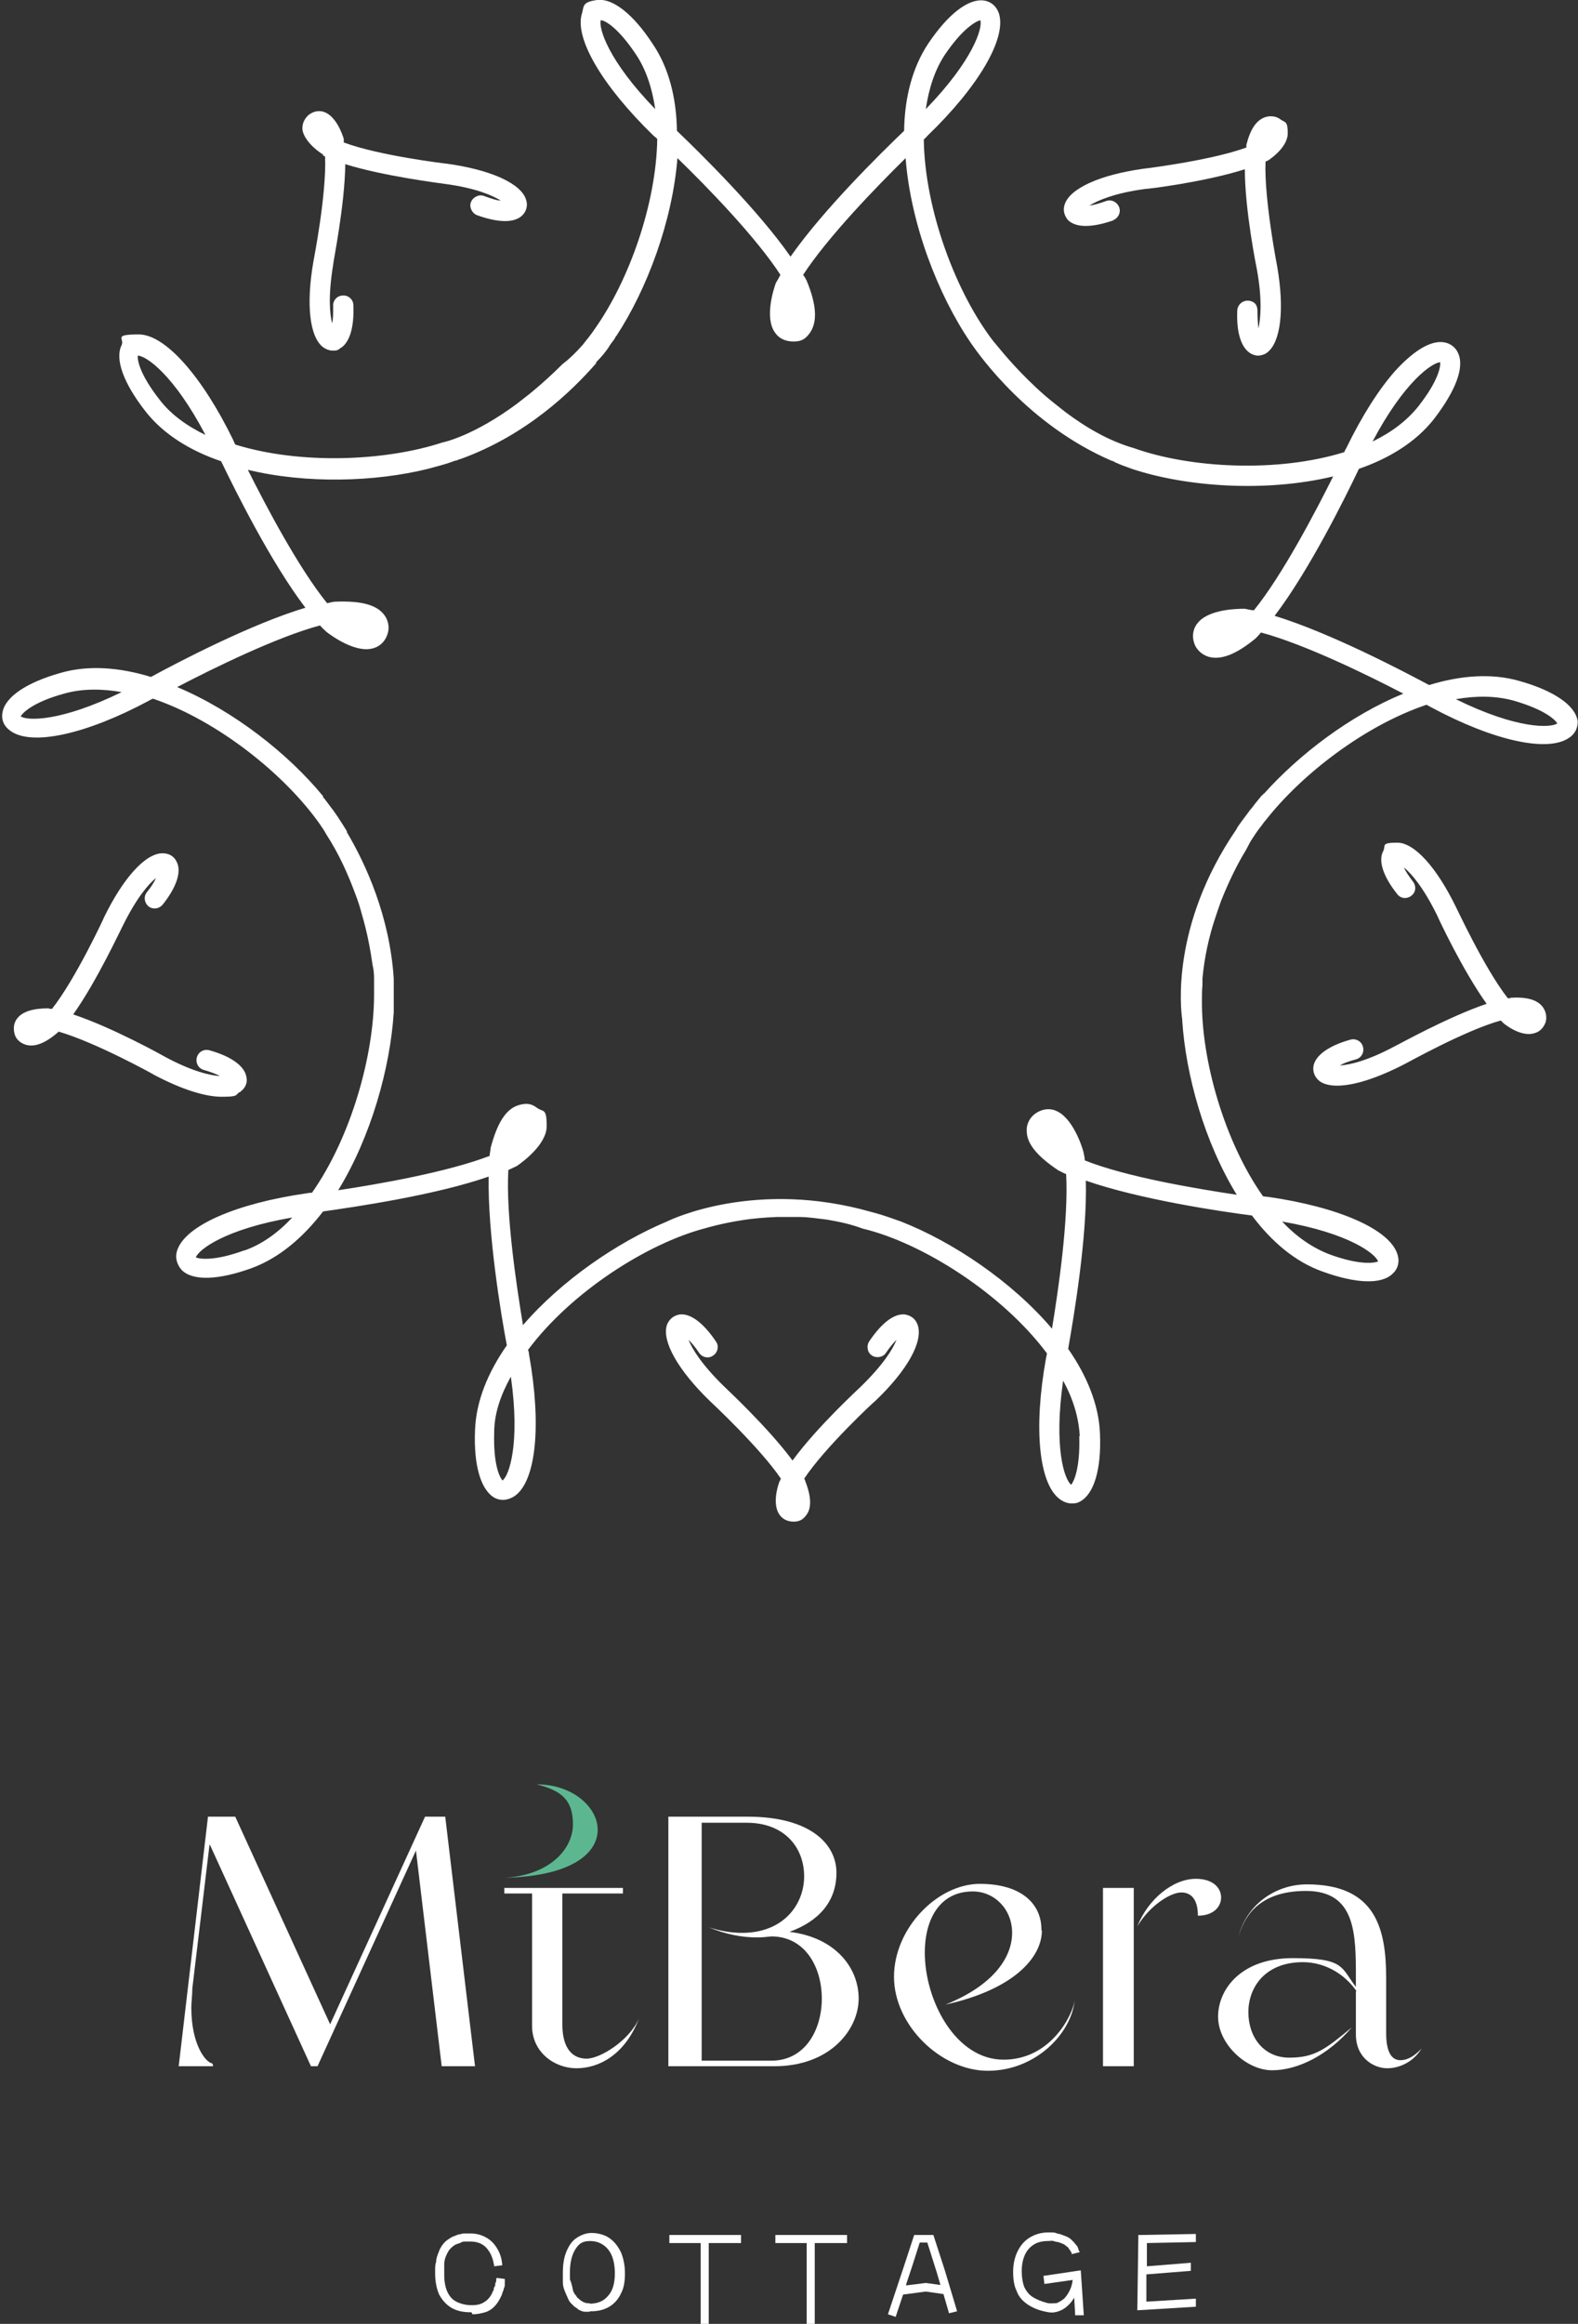 <?xml version="1.0" encoding="UTF-8"?>
<svg id="Livello_1" data-name="Livello 1" xmlns="http://www.w3.org/2000/svg" version="1.1" viewBox="0 0 312.6 460">
  <rect x="0" y="0" width="312.6" height="460" fill="#333333" stroke="none"/>
  <defs>
    <style>
      .cls-1 {
        fill: #5cb790;
      }

      .cls-1, .cls-2 {
        stroke-width: 0px;
      }

      .cls-2 {
        fill: #fff;
      }
    </style>
  </defs>
  <g>
    <path class="cls-2" d="M93.2,457.7c-1.5,0-2.8-.3-3.8-.9s-1.8-1.5-2.4-2.6c-.5-1.1-.8-2.6-.8-4.2s0-1.6.2-2.3c0-.7.3-1.4.5-1.9.2-.6.5-1.1.8-1.5s.7-.8,1.2-1.1c.3-.2.6-.4.9-.5s.7-.3,1-.4c.4,0,.7-.2,1.1-.2h1.3c1.2,0,2.2.3,3.1.8s1.6,1.2,2.2,2.2.9,2,1,3.3l-1.6.2c-.2-1.5-.7-2.7-1.5-3.6s-1.9-1.3-3.2-1.3-.7,0-1,0-.6,0-.9.2-.6.2-.8.3-.5.2-.7.4c-.3.2-.6.5-.9.9-.2.3-.4.7-.6,1.2s-.3,1-.3,1.6,0,1.2,0,1.9c0,1.4.2,2.5.6,3.4s1,1.6,1.8,2,1.8.7,3,.7,1.9-.2,2.5-.6c.7-.4,1.2-1,1.6-1.8,0-.2.2-.4.3-.6,0-.2,0-.5.2-.7s0-.5.2-.8,0-.6.2-.9l1.6.2c0,.4,0,.7,0,1,0,.3,0,.6-.2.9,0,.3-.2.6-.3.9,0,.3-.2.5-.3.8-.4.8-.8,1.4-1.3,1.9s-1.1.9-1.8,1.1c-.7.2-1.5.4-2.5.4l-.2-.4Z"/>
    <path class="cls-2" d="M116.8,457.6h-.9c-.3,0-.6-.1-.8-.2-.3-.1-.5-.2-.7-.4s-.5-.3-.7-.5-.4-.4-.6-.6c-.3-.3-.5-.7-.7-1.2-.2-.4-.4-.9-.6-1.4s-.3-1-.3-1.6,0-1.2,0-1.8c0-1.6.2-3,.7-4.2s1.1-2.1,2-2.7,1.9-1,3-1,2.5.3,3.5,1,1.7,1.6,2.3,2.8c.5,1.2.8,2.6.8,4.2s-.2,2.9-.8,4c-.5,1.1-1.3,2-2.3,2.6s-2.2.9-3.6.9h-.2ZM116.8,456c1.6,0,2.8-.5,3.7-1.6.9-1,1.3-2.5,1.3-4.4s-.4-3.6-1.3-4.7-2.1-1.7-3.6-1.7-2.2.5-2.9,1.6c-.7,1.1-1.1,2.6-1.1,4.6s0,1.3.2,1.9.3,1.1.4,1.6.4.9.7,1.2c0,.2.2.3.4.5.2.1.3.3.5.4s.3.2.5.3.4.1.6.2h.6Z"/>
    <path class="cls-2" d="M138.8,460v-16h-6.2v-1.6h14.2v1.6h-6.4v16h-1.6Z"/>
    <path class="cls-2" d="M159.8,460v-16h-6.2v-1.6h14.2v1.6h-6.4v16h-1.6Z"/>
    <path class="cls-2" d="M177.4,458.6l-1.5-.5,3.2-9.6,2-6.1h3.8l2.3,7.1,2.4,8-1.6.4-1.1-3.8-3.5-.5-4.5.6-1.5,4.5h0ZM179.4,452.4l4-.5,2.9.4-.7-2.4-1.9-6h-1.5l-1.6,5-1.1,3.3v.2Z"/>
    <path class="cls-2" d="M213,458.4l-.2-3.6c-.4.7-.9,1.3-1.5,1.8s-1.2.8-1.9,1-1.4.2-2.2,0c-1.5-.3-2.7-.8-3.7-1.5s-1.7-1.5-2.1-2.6c-.5-1-.7-2.3-.7-3.8s.3-2.9.9-4.1,1.4-2.1,2.4-2.7,2.2-1,3.6-1,1.3,0,1.8.2c.6.1,1.1.3,1.6.5s.9.4,1.2.7c.2.2.4.4.5.5.2.2.3.4.5.6s.3.4.4.7c0,.2.2.5.3.7l-1.6.4c0-.2,0-.4-.2-.5,0-.2-.2-.3-.3-.5s-.2-.3-.3-.4-.3-.2-.4-.3c-.2-.2-.4-.3-.7-.4-.2-.1-.5-.2-.8-.3-.3,0-.6-.1-.9-.2s-.7,0-1.1,0c-1.1,0-2,.2-2.8.7s-1.4,1.2-1.8,2.1c-.4.9-.6,2-.6,3.2s.2,2.3.5,3.1c.4.8.9,1.5,1.7,2s1.8.9,3,1.2c.6.1,1.1,0,1.7,0,.5-.2,1-.5,1.5-.9.4-.4.8-1,1.1-1.6s.5-1.3.6-2.1l-5.6.8-.2-1.6,7.4-1.1.6,8.9h-1.7Z"/>
    <path class="cls-2" d="M225.3,457.3l.2-14.3v-.6h.6l10.8-.2v1.6l-9.7.2v4.6l8.7-.7v1.6c.1,0-8.8.7-8.8.7v5.4l9.8-.6v1.6l-11.5.7h-.1Z"/>
  </g>
  <path class="cls-2" d="M41.5,365.2l-3.4,28.4c0,1.3-.2,2.7-.2,3.8,0,7.3,2.8,10.7,4,11,.3,0,.3.6.3.6h-6.8l5.8-49.4h5.4l18.8,41.1,18.8-41.1h4l5.9,49.4h-6.6l-5.1-42.7-19.5,42.7h-1.3l-20-43.8h-.1Z"/>
  <path class="cls-1" d="M118.4,362.2c0,4.6-5.1,9.2-18.5,9.5,9-.5,13.6-5.7,13.6-10.6s-2.4-6.7-7.2-7.9c7.1,0,12.1,4.5,12.1,9Z"/>
  <path class="cls-2" d="M132.4,409v-1.1h0v-48.3h15.7c12.4,0,17.6,5.4,17.6,11.1s-3.5,9.6-9.3,11.7c9.1,1.1,13.7,7.1,13.7,13.2s-5.6,13.4-16.7,13.4h-21ZM149.9,383.5c-2.9,0-6.1-.6-9.5-2,2.5.8,4.7,1.1,6.6,1.1,8.2,0,12.3-5.6,12.3-11.2s-3.8-10.6-11.4-10.6h-8.9v47.1h13.8c6.7,0,10-6.1,10-12.3s-3.3-12.3-10-12.3c-.9.1-1.8.2-2.8.2h-.1Z"/>
  <path class="cls-2" d="M206.4,382.1c0,5.4-5.6,11.7-19.1,14.7,9.7-3.9,13.2-9.5,13.2-14.2s-3.5-8.2-7.8-8.2c-6.6,0-9.5,5.6-9.5,12.1,0,9.5,6.1,21.2,15.6,21.2s13.8-9.1,14.1-11.8c-.7,6.8-7.9,14-17.2,14s-18.6-9-18.6-18.6,8.6-18.4,17-18.4,12.2,4.1,12.2,9v.2Z"/>
  <path class="cls-2" d="M218.5,373.7h6.1v35.3h-6.1v-35.3ZM236.9,371.9c3.4,0,5,1.8,5,3.7s-1.6,3.6-4.6,3.6c0-3.2-1.3-4.6-3.3-4.6s-6.1,2.4-8.7,6.7c2.1-5.3,7-9.4,11.6-9.4h0Z"/>
  <path class="cls-2" d="M268.7,394.1c-2.6-3.7-6.6-5.7-10.6-5.7-7.5,0-10.8,5-10.8,9.9s3,9,8.1,9,7.2-1.7,12.4-6c-4.7,5.5-10.7,8.5-15.8,8.5s-10.7-5.2-10.7-10.6,4.5-11.6,14.8-11.6,9.5,1.8,12.5,5.7v-1.7c0-8.8,0-17.3-9.9-17.3s-12.4,5.8-13.3,8.9c1.5-6,7.1-10.2,13.5-10.2,13.6,0,15.7,8.7,15.7,18.6v10.9c0,3.9,1.2,5.3,2.8,5.3s3-1,4.2-2.3c-1.5,2.5-4.2,3.9-6.8,3.9s-6.2-2-6.2-6.7v-8.5h0ZM245.5,383.6v-.4.4Z"/>
  <path class="cls-2" d="M105.4,374.8h-5.5v-1.1h23.5v1.1h-12v25.9c0,4.9,2.1,6.8,4.8,6.8s8.5-3.6,10.4-8c-2.8,7.3-8,9.9-12.4,9.9s-8.8-3.2-8.8-8.4v-26.1h0Z"/>
  <g>
    <g>
      <path class="cls-2" d="M117.7,71.7c.2-.2.4-.4.6-.7.6-.7,1.2-1.5,1.8-2.3-.6.8-1.4,1.8-2.4,3ZM121,67.5h0s0-.2.2-.3c0,0,0,.2-.2.3Z"/>
      <path class="cls-2" d="M220.8,91.5c.2,0,.3,0,.5.2.3,0,.6.3,1,.4-.5-.2-1-.4-1.4-.6h-.1ZM247.6,160.3c-.9,1.2-1.8,2.4-2.5,3.5,1.4-2.1,3-4.2,4.9-6.3-.8.9-1.6,1.9-2.4,2.8Z"/>
      <path class="cls-2" d="M64,30.8c0,0,.3.1.4.2.3,7.6-2.3,20.6-2.3,20.7-1.5,8.5-.8,15.1,2,17.1.6.4,1.2.6,1.8.6s1,0,1.4-.4c1.9-1,2.9-4.1,2.7-8.6,0-1.1-1-2-2.1-1.9-1.1,0-2,1-1.9,2.1,0,1.5,0,2.6-.2,3.4-.5-1.9-.8-5.5.2-11.6,0-.6,2.3-11.7,2.4-19.9,7.7,2.4,19.1,3.8,19.7,3.9,6.1.8,9.5,2.3,11.1,3.3-.8,0-1.9-.4-3.3-.9-1-.4-2.2.2-2.6,1.2s.2,2.2,1.2,2.6c4.2,1.5,7.4,1.6,9,0,.8-.8,1.1-2,.7-3.1-1-3.2-7-5.9-15.7-7.1-.2,0-13.5-1.6-20.4-4.2,0-.2,0-.5,0-.7-.3-1-1.5-4.4-3.8-5.3-1.1-.4-2.1-.2-3.1.5-.6.5-1.3,1.4-1.3,2.7s1.3,3.4,4.1,5.2v.2Z"/>
      <path class="cls-2" d="M47.6,216.1c1-.7,1.5-1.8,1.2-3-.4-2.1-3-4-7.3-5.2-1.1-.3-2.2.3-2.5,1.4-.3,1.1.3,2.2,1.4,2.5,1.4.4,2.4.8,3.2,1.2-1.9-.1-5.5-.9-10.9-3.8-.5-.3-10.4-5.8-18.2-8.4,4.7-6.6,9.5-17,9.8-17.5,2.7-5.5,5.1-8.3,6.6-9.5-.3.7-.9,1.7-1.8,2.8-.7.9-.5,2.1.3,2.8.9.7,2.1.5,2.8-.3,2.8-3.5,3.8-6.6,2.8-8.5-.5-1.1-1.5-1.7-2.8-1.7h0c-3.4,0-7.8,4.9-11.6,12.7,0,.1-5.7,12.3-10.3,18.1-.2,0-.5,0-.7-.1-1.1,0-4.7,0-6.2,2-.7.9-.8,2-.5,3.1.2.8.9,1.7,2.2,2.1,1.7.5,3.7-.2,6.2-2.3.1-.1.2-.2.3-.3,7.3,2.1,18.9,8.5,19,8.6,5.3,2.8,10,4.3,13.3,4.3s2.7-.3,3.5-.9h.2Z"/>
      <path class="cls-2" d="M179.4,260.2c-2.2-.3-4.7,1.6-7.2,5.3-.6.9-.4,2.2.5,2.8.9.6,2.2.4,2.8-.5.8-1.2,1.6-2.1,2.1-2.6-.7,1.8-2.6,4.9-7,9.2-.4.4-8.8,8.1-13.6,14.7-4.8-6.5-13.2-14.3-13.6-14.7-4.4-4.3-6.3-7.4-7-9.2.6.6,1.3,1.4,2.1,2.6.6.9,1.9,1.2,2.8.5.9-.6,1.2-1.9.5-2.8-2.5-3.7-5.1-5.6-7.2-5.3-1.2.2-2.1,1-2.5,2.1-1,3.2,2.2,8.9,8.5,15,.1.1,9.9,9.2,14.1,15.4l-.3.6c-.4,1-1.4,4.5,0,6.5.6.9,1.6,1.4,2.8,1.4s1.9-.4,2.6-1.4c1-1.4.9-3.6-.3-6.7,0-.1-.1-.3-.2-.4,4.2-6.3,13.9-15.3,14.1-15.4,6.3-6,9.5-11.7,8.4-15-.4-1.2-1.3-1.9-2.5-2.1h0Z"/>
      <path class="cls-2" d="M299.2,197.6h-.5c-4.7-6-10.2-18-10.3-18.1-3.8-7.8-8.2-12.7-11.6-12.7s-2.2.6-2.8,1.7c-1,1.9,0,5,2.8,8.5.7.9,1.9,1,2.8.3s1-1.9.3-2.8c-.9-1.2-1.5-2.1-1.8-2.8,1.5,1.2,3.9,4,6.6,9.5.2.5,5,10.8,9.8,17.5-7.7,2.6-17.7,8.2-18.2,8.4-5.4,2.9-9,3.7-10.9,3.8.7-.4,1.7-.8,3.2-1.2,1.1-.3,1.7-1.4,1.4-2.5-.3-1.1-1.4-1.7-2.5-1.4-4.3,1.2-6.9,3.1-7.3,5.2-.2,1.2.3,2.3,1.2,3,.8.6,2,.9,3.5.9,3.3,0,8-1.5,13.4-4.3.1,0,11.8-6.6,19-8.6.2.2.3.3.5.5.8.7,3.8,2.8,6.2,2,1.1-.3,1.8-1.1,2.2-2.2.2-.8.2-1.9-.6-3-1.1-1.4-3.1-2-6.4-1.8h0Z"/>
      <path class="cls-2" d="M220.5,43.6c1-.4,1.6-1.5,1.2-2.6-.4-1-1.5-1.6-2.6-1.2-1.4.5-2.5.8-3.3.9,1.6-1,5-2.5,11.1-3.3.6,0,11.9-1.4,19.7-3.9,0,8.1,2.3,19.4,2.4,19.9,1.1,6.1.7,9.7.3,11.6-.1-.8-.2-1.9-.2-3.4s-.8-2-1.9-2.1c-1.1,0-2,.8-2.1,1.9-.2,4.5.8,7.5,2.7,8.6.4.2.9.4,1.4.4s1.3-.2,1.8-.6c2.7-2,3.5-8.5,2-17.1,0,0-2.6-13.3-2.3-20.7.2-.1.4-.2.6-.3.9-.6,3.8-2.8,3.8-5.3s-.5-2.1-1.5-2.8c-.6-.5-1.8-.8-3-.4-1.7.6-2.9,2.3-3.7,5.5v.5c-7.1,2.6-20.3,4.2-20.4,4.2-8.6,1.2-14.6,3.9-15.6,7.1-.4,1.2,0,2.3.7,3.1,1.6,1.5,4.7,1.5,9,0h0Z"/>
      <path class="cls-2" d="M67.6,163.2c-.7-1.2-1.6-2.4-2.5-3.6.9,1.2,2,2.9,3.3,4.9-.2-.4-.5-.9-.8-1.3h0Z"/>
      <path class="cls-2" d="M172.5,239.9c1.4.4,2.8.8,4.2,1.3-1.4-.5-2.8-1-4.2-1.3Z"/>
    </g>
    <path class="cls-2" d="M312.5,142.6c-.5-3-4.7-5.9-11.5-7.8-5.5-1.6-11.7-1.1-17.9.8-5.6-3-19.8-10.4-30.6-13.7,6.8-8.9,14-23.4,16.7-29.1,6.1-2.1,11.4-5.4,14.9-9.9,4.3-5.6,6.1-10.3,4.7-13.1-.6-1.3-1.9-2.1-3.4-2.1-2.6,0-5.7,2.1-9,5.7-3.2,3.6-6.6,8.9-9.7,15.3,0,0-.2.3-.4.8-13.2,4.1-30.5,3.2-41.7-.8-4.9-1.4-9.5-4.1-13.5-7.1-1.4-1.1-2.8-2.2-4.1-3.3h0c-4.8-4.2-8.2-8.3-9.5-9.9-.4-.5-.6-.7-.6-.7-7.4-9.5-13.7-26-13.9-40.1.5-.4.7-.7.7-.7,10.2-9.8,15.7-19.3,14.2-24.2-.5-1.5-1.6-2.4-3-2.6-3.1-.4-7.1,2.7-11,8.5-3.2,4.8-4.7,10.8-4.8,17.3-4.6,4.4-16,15.6-22.5,24.9-6.4-9.2-17.9-20.5-22.5-24.9-.1-6.5-1.6-12.5-4.8-17.2-3.9-6-8-9.1-11-8.7s-2.6,1.2-3,2.6c-1.6,4.9,4,14.4,14.2,24.3,0,0,.3.2.7.6-.2,12.9-5.6,28-12.3,37.5h0c-.8,1.2-1.7,2.3-2.5,3.3-1.4,1.6-2.8,2.9-4,3.8-2,2-4,3.8-5.8,5.3-1.2,1-2.3,1.8-3.3,2.6h0c-8.4,6.2-14.2,7.5-14.7,7.6h0c-11.3,3.7-28.1,4.4-41,.4-.3-.6-.4-.9-.4-.9-6.2-12.7-13.5-20.9-18.7-20.9s-2.8.8-3.4,2.1c-1.4,2.8.4,7.6,4.7,13.1,3.5,4.5,8.8,7.8,15,9.9,2.8,5.8,9.9,20.1,16.7,29-10.7,3.2-25.1,10.7-30.6,13.7-6.2-1.9-12.4-2.4-17.9-.8-6.8,1.9-11,4.8-11.5,7.8-.3,1.5.3,2.8,1.6,3.7,4.2,3,14.9.7,27.4-6,0,0,.3-.2.8-.4,13,4.4,26.3,15.2,33.1,24.9.2.3.4.6.6.9.2.3.4.6.6,1,2.6,4,4.4,8.1,5.8,11.9h0c.5,1.3.9,2.5,1.2,3.7,1.2,4,1.8,7.5,2.2,10.3h0c.2.8.3,1.7.3,2.7v3.2c0,11.9-4.5,28.1-12.3,39.2-.6,0-1,.1-1,.1-14,2-24.1,6.4-25.7,11.3-.5,1.5,0,2.9.9,3.9,2.2,2.2,7.3,2,13.9-.4,5.4-2,10.1-6,14.1-11.2,6.3-.9,22.2-3.2,32.8-6.9-.2,11.2,2.4,27.1,3.6,33.4-3.7,5.3-6.1,11-6.3,16.8-.3,7.1,1.2,11.9,3.9,13.4.6.3,1.1.4,1.7.4s1.6-.3,2.3-.8c4.2-3,5.3-14,2.8-28,0,0,0-.4-.2-.9,8.5-11.4,23.6-21.1,35.2-24.1h0s2.9-.9,7.4-1.6c1.9-.3,4.2-.5,6.6-.6h4.6c1.7,0,3.5.3,5.3.5,2.4.4,4.8.9,7.2,1.8,11.8,2.8,27.7,12.9,36.5,24.7-.1.6-.2,1-.2,1-2.5,13.9-1.4,24.9,2.8,27.9.7.5,1.5.8,2.3.8s1.2-.1,1.7-.4c2.7-1.5,4.2-6.3,3.9-13.4-.2-5.7-2.6-11.5-6.3-16.8,1.1-6.3,3.8-22.1,3.5-33.3,10.6,3.7,26.6,6.1,32.9,6.9,3.9,5.2,8.6,9.2,14,11.1,6.6,2.4,11.7,2.6,13.9.4,1.1-1,1.4-2.5.9-3.9-1.6-4.9-11.7-9.3-25.7-11.3,0,0-.4,0-.9-.1-7.7-10.9-12.2-27-12.1-38.7,0-1.1,0-2.1.1-3.1v-1.3c.4-4.3,1.3-8.3,2.5-11.9.4-1.2.8-2.4,1.2-3.5h0c1.6-4,3.3-7.4,4.9-10h0c.3-.6.6-1.1.9-1.7.7-1.1,1.4-2.2,2.3-3.3.4-.6.7-.9.7-.9,7.2-9.2,19.7-18.8,31.9-22.9.5.3.9.5.9.5,12.5,6.7,23.2,9,27.4,6,1.3-.9,1.8-2.3,1.6-3.7v.3ZM285.3,71.7c.1.8-.3,3.6-4.3,8.7-2.3,2.9-5.4,5.2-9.1,7,6.3-11.9,11.8-15.6,13.4-15.7ZM187.2,10.8c3.6-5.3,6.2-6.6,7-6.8.5,1.5-1.4,7.9-10.8,17.6.6-4.1,1.8-7.8,3.8-10.8ZM119,4c.8,0,3.4,1.4,7,6.8,2,3,3.2,6.7,3.8,10.8-9.4-9.7-11.2-16-10.8-17.6ZM31.6,79.1c-4-5.1-4.4-7.9-4.3-8.7,1.6,0,7.1,3.7,13.4,15.7-3.7-1.8-6.9-4.1-9.1-7ZM4.1,141.8c.4-.7,2.4-2.8,8.6-4.5,3.5-1,7.4-1,11.4-.3-12.1,5.9-18.7,5.7-20,4.8ZM48.4,247.5c-6,2.2-8.9,1.7-9.6,1.4.5-1.5,5.7-5.6,19.1-7.9-2.8,3-6,5.3-9.4,6.5h0ZM273,249.7c-.7.3-3.6.8-9.6-1.4-3.4-1.3-6.6-3.5-9.4-6.5,13.3,2.3,18.5,6.4,19,7.9ZM99.6,293.1c-.6-.6-1.9-3.1-1.7-9.6,0-3.7,1.3-7.4,3.3-11,1.9,13.4-.4,19.6-1.6,20.5h0ZM213.8,284.3c.2,6.4-1.1,9-1.6,9.6-1.3-1-3.5-7.2-1.6-20.6,2,3.6,3.1,7.3,3.3,11h0ZM250.3,157.1s-.1.2-.2.3h-.1c-1.8,2.2-3.4,4.3-4.9,6.4,0,0,0,.1-.1.2,0,0,0,.1-.1.2-13,19-11,35.7-10.7,37.6v.2c.7,10.8,4.4,24.1,10.8,34.5-8-1.2-21.8-3.5-30.1-6.8,0-.6-.2-1.2-.3-1.8-.3-1.1-2.2-6.9-5.6-8.1-1.3-.5-2.8-.2-4,.7-.8.6-1.7,1.8-1.6,3.4,0,2.5,2.1,5,6.3,7.8.5.2.9.5,1.5.7.5,8.9-1.5,22.7-2.8,30.6-8-9.4-19.7-17.2-29.9-21.2-.6-.2-1.1-.4-1.7-.6-1.4-.5-2.8-.9-4.2-1.3-22.8-6.5-39.5,1.4-40.5,1.9h0c-9.8,4.1-20.8,11.6-28.5,20.5-1.3-7.9-3.4-21.8-2.9-30.7.6-.3,1.1-.5,1.7-.8,1-.7,5.9-4.2,5.9-7.9s-.7-2.7-1.9-3.6-2.2-1-3.8-.5c-2.4.8-4.1,3.5-5.4,8.4,0,.5-.2,1-.2,1.6-8.3,3.2-22,5.6-30,6.8,6.5-10.6,10.3-24.2,11-35.2v-5h0v-1.7h0c-.8-12.3-5.5-22.6-9.3-29,0,0,0-.1,0-.2-1.3-2.1-2.4-3.8-3.3-4.9-.4-.5-.7-1-1-1.3,0-.2-.3-.3-.4-.5,0,0,0-.1,0-.2h0c-6.9-8.4-17.7-16.9-28.9-21.6,7.1-3.7,19.7-9.9,28.3-12.2.4.5.9.9,1.3,1.3.9.7,5.8,4.3,9.3,3.2,1.4-.4,2.4-1.5,2.8-2.9.3-.9.3-2.4-.7-3.7-1.5-2-4.6-2.8-9.7-2.6-.5,0-1,.2-1.6.3-5.6-6.9-12.1-19.2-15.7-26.4,11.6,2.8,25.2,2.4,35.7-.2.7-.2,1.5-.4,2.2-.6,1.1-.3,2.1-.6,3.1-1,.4,0,.8-.3,1.3-.4,12.9-4.7,21.8-13.3,26.7-18.9v-.2c1.1-1.1,1.9-2.1,2.5-3h0c.2-.4.4-.6.6-.9,0,0,.2-.3.3-.4,0,0,.2-.2.2-.3s.2-.2.2-.3c0,0,0-.2.2-.3h0c6.1-9.3,11.1-22.7,12.1-35.2,5.8,5.6,15.6,15.7,20.4,23.1-.3.6-.6,1.1-.9,1.6-.4,1.1-2.3,6.8-.2,9.8.8,1.2,2.1,1.8,3.7,1.8s2.4-.5,3.3-1.8c1.4-2.1,1.3-5.3-.6-10-.2-.5-.5-1-.8-1.4,4.9-7.5,14.5-17.4,20.3-23.1,1,13,6.4,27,12.8,36.4,0,0,0,0,.2.3,1.6,2.3,11.3,16.1,27.8,23.2.2,0,.5.2.7.3.5.2.9.4,1.4.6.6.2,1.3.5,1.9.7,10.8,3.6,26.6,4.7,39.9,1.5-3.6,7.2-10.1,19.6-15.7,26.5-.6,0-1.2-.2-1.8-.3-1.2,0-7.2,0-9.4,2.9-.9,1.1-1.1,2.6-.6,4,.3.9,1.2,2.1,2.8,2.6,2.4.7,5.4-.4,9.3-3.6.4-.4.7-.7,1.1-1.2,8.6,2.3,21.1,8.4,28.2,12.1-10.5,4.3-20.6,12-27.6,19.8h.2ZM288.4,138.4c4-.7,7.9-.7,11.5.3,6.2,1.8,8.2,3.8,8.6,4.5-1.3.9-7.9,1.2-20.1-4.8Z"/>
  </g>
</svg>